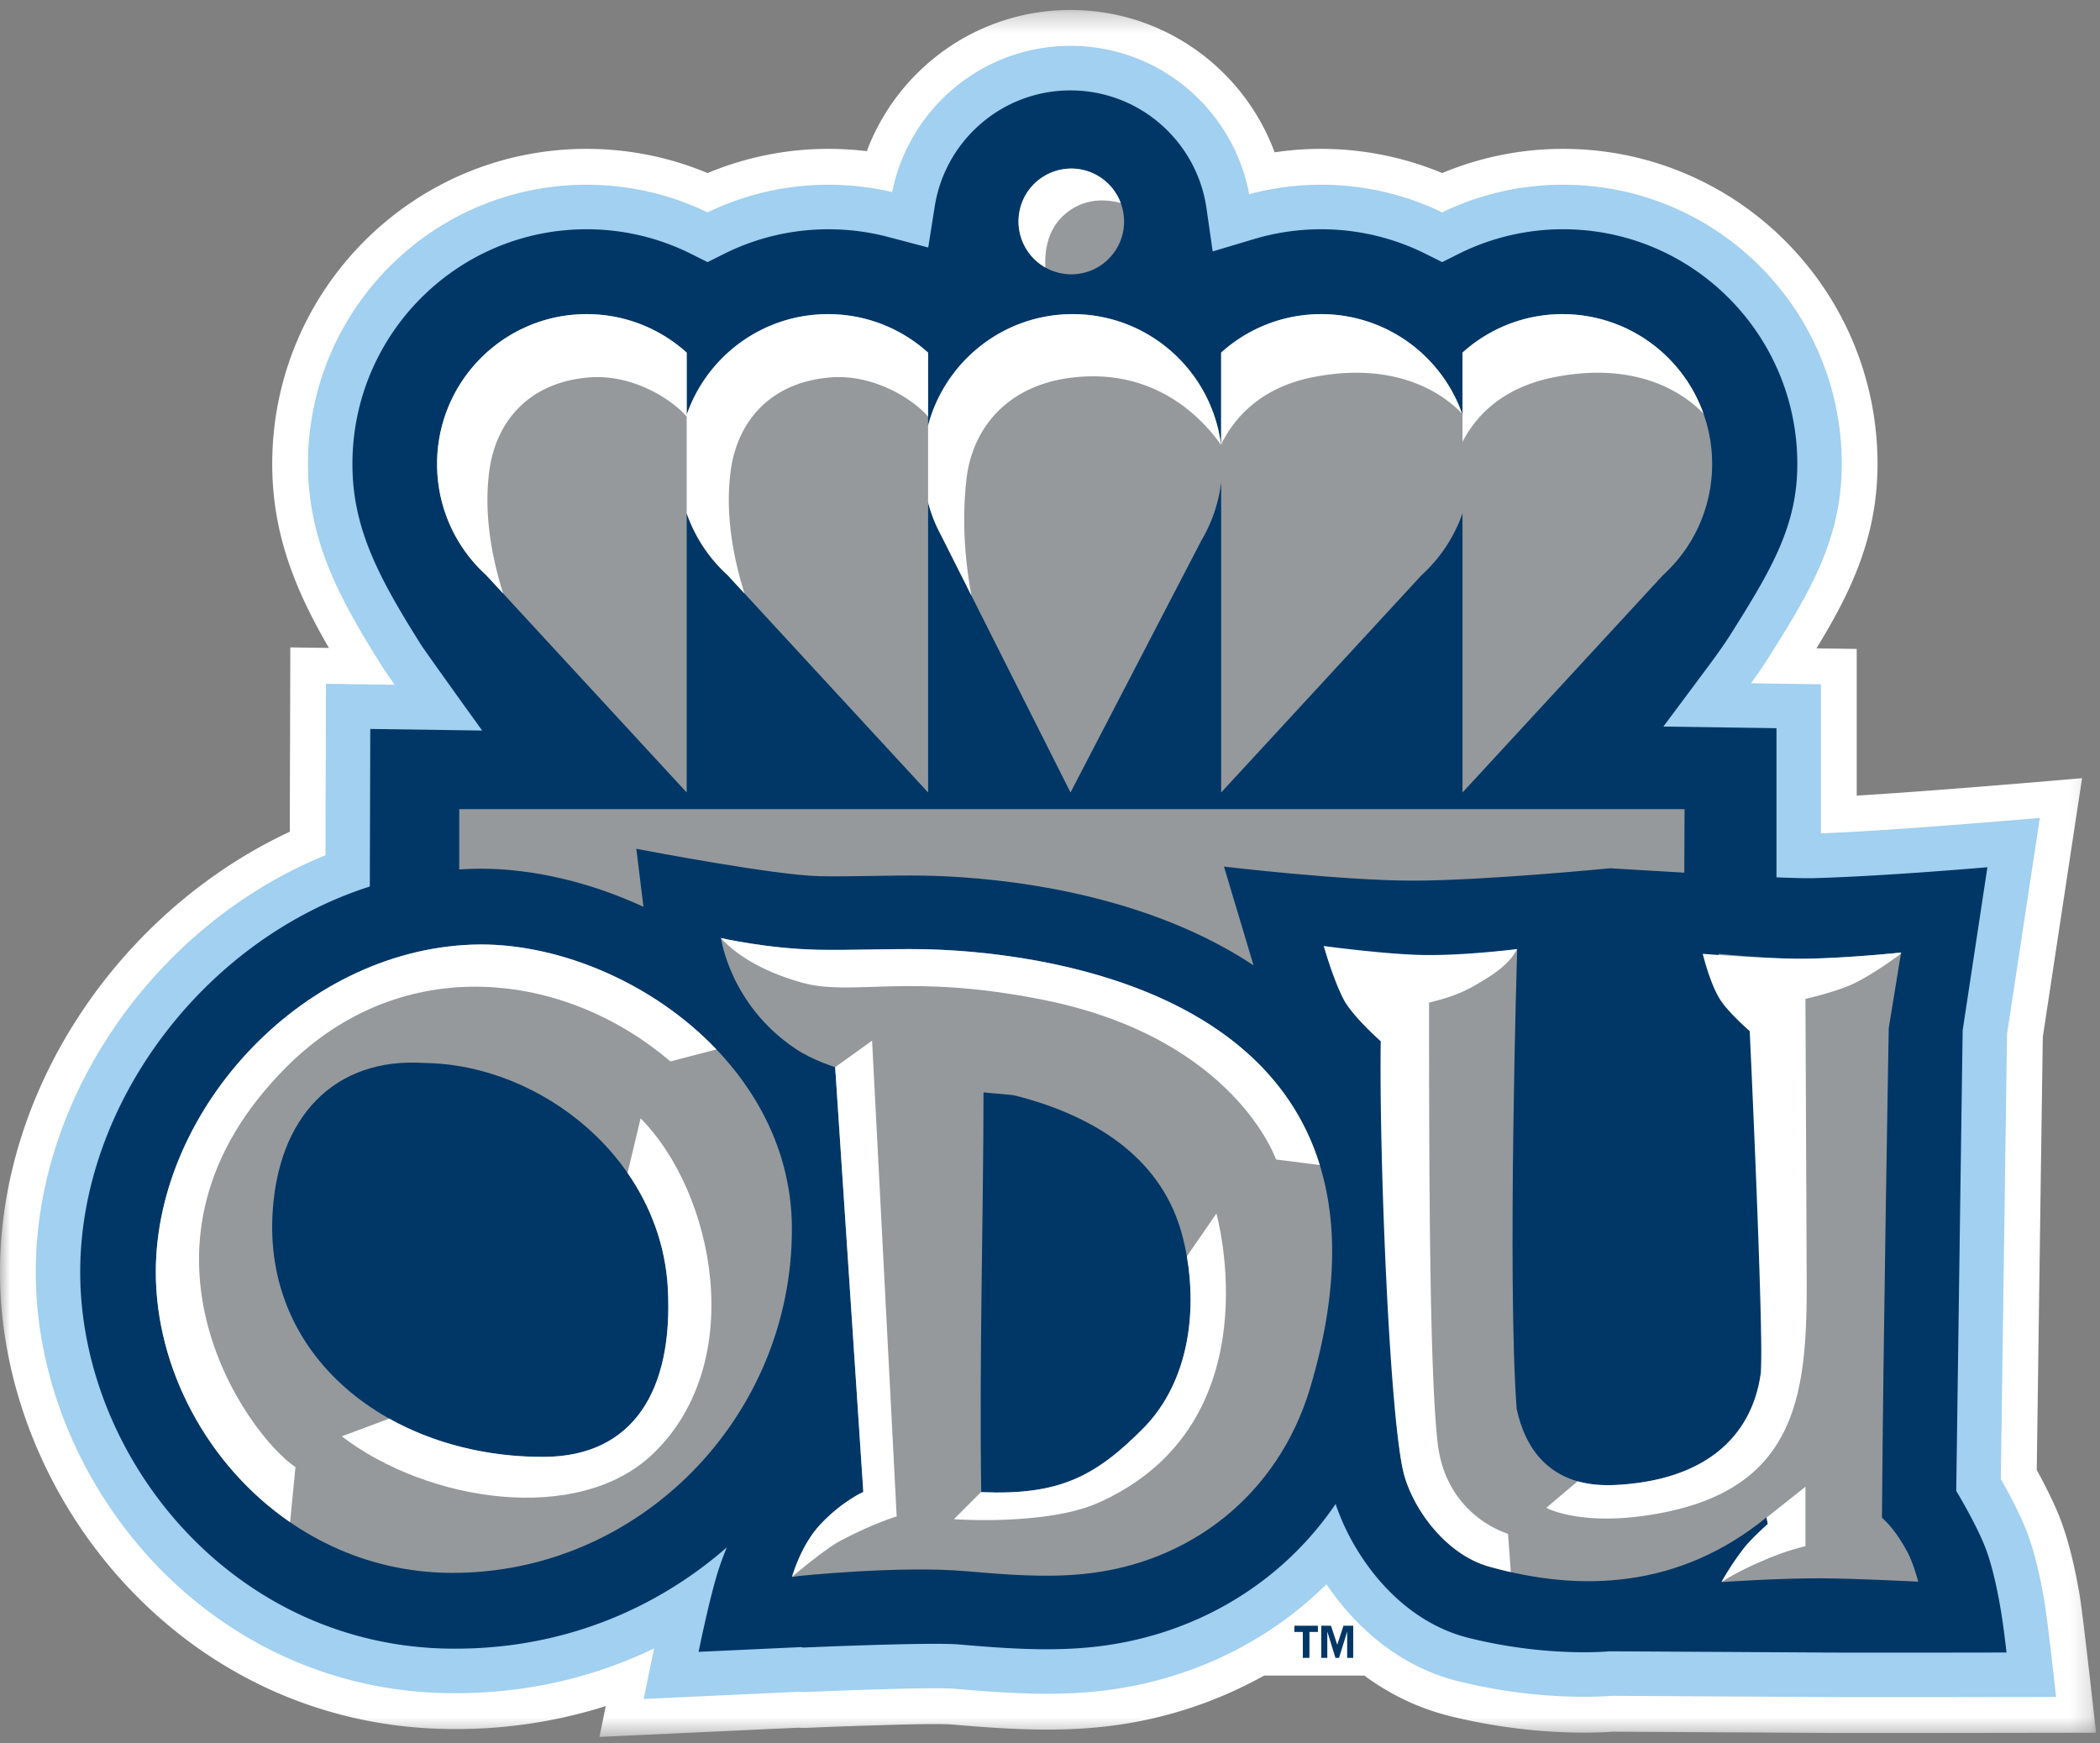 <?xml version="1.0" encoding="utf-8"?>
<svg xmlns="http://www.w3.org/2000/svg" height="88" viewBox="0 0 106 88" width="106">
  <rect x="0" y="0" width="106" height="88" fill="#808080" stroke="none"/>
  <defs>
    <path d="M0 .328h105.8v87.167H0z" id="a"/>
  </defs>
  <g fill="none" fill-rule="evenodd">
    <g transform="translate(0 .176)">
      <mask fill="#fff" id="b">
        <use href="#a"/>
      </mask>
      <path d="M91.69 32.55l2.03.03v7.404c4.33-.261 11.374-.881 11.374-.881l-1.98 13.058c-.044 2.735-.246 17.449-.306 21.862.411.748.889 1.694 1.184 2.463.5 1.299.803 2.821.974 3.813.176 1.023.835 6.986.835 6.986s-12.077.024-13.887.01c-1.779-.013-9.213-.054-10.515-.061-.966.069-4.225.2-8.23-.793a12.129 12.129 0 0 1-4.299-2.04h-5.064a21.354 21.354 0 0 1-8.394 2.61c-2.403.235-4.885.075-7.334-.138-.671-.058-2.434-.006-4.03.044-.887.026-1.725.057-2.344.082l-.748.03-.198.01a4.65 4.65 0 0 1-.484-.006l-10.015.463.317-1.555a25.023 25.023 0 0 1-7.943 1.157C9.2 86.923 0 75.355 0 64.031c0-9.367 6.125-18.252 14.627-22.225l.027-9.304 1.95.028c-1.633-2.81-2.863-5.676-2.863-9.284 0-8.786 7.105-15.908 15.87-15.908 2.157 0 4.222.435 6.105 1.222a15.805 15.805 0 0 1 6.106-1.222c.653 0 1.297.04 1.93.117C45.319 3.29 49.329.328 54.034.328c4.726 0 8.752 2.989 10.303 7.184a15.914 15.914 0 0 1 8.459 1.047A15.816 15.816 0 0 1 78.9 7.338c8.765 0 15.87 7.121 15.87 15.907 0 3.752-1.407 6.562-3.082 9.305" fill="#FFF" mask="url(#b)"/>
    </g>
    <path d="M91.914 42.064c3.726-.136 11.049-.78 11.049-.78l-1.654 10.902c-.04 2.48-.263 18.737-.315 22.475l.23.408c.375.682.812 1.542 1.083 2.244.431 1.124.712 2.5.879 3.471.172 1 .597 4.872.597 4.872s-10.048.02-11.856.005c-1.815-.014-9.52-.056-10.59-.061-.745.058-3.866.22-7.735-.74-3-.744-5.209-2.768-6.648-4.893-3.13 3.095-7.252 4.986-11.718 5.418-2.294.225-4.664.065-7.003-.139-.706-.061-2.561-.014-4.24.037-.893.028-1.738.059-2.362.084l-.748.03-.204.01a2.59 2.59 0 0 1-.374-.011l-7.814.36s.25-1.228.53-2.554c-2.72 1.313-6.182 2.316-10.365 2.263-12.333-.161-20.85-10.808-20.85-21.257 0-8.982 6.17-17.603 14.623-21.038l.025-8.655 3.47.05c-.296-.42-.515-.734-.577-.833-2.186-3.467-3.8-6.409-3.8-10.31 0-7.786 6.296-14.097 14.064-14.097 2.182 0 4.256.502 6.105 1.396a13.993 13.993 0 0 1 6.106-1.396c1.103 0 2.178.128 3.212.37.843-4.21 4.552-7.38 9-7.38 4.485 0 8.219 3.223 9.02 7.487a14.009 14.009 0 0 1 3.635-.478c2.183 0 4.257.501 6.106 1.396a13.995 13.995 0 0 1 6.106-1.396c7.767 0 14.064 6.312 14.064 14.098 0 3.846-1.665 6.55-3.737 9.835-.24.38-.547.82-.846 1.233l3.532.05v7.524z" fill="#A1D0F0"/>
    <path d="M87.332 32.056c-.322.51-.78 1.14-1.148 1.635l-2.224 2.983 5.71.082v7.529c.826.033 1.484.05 1.823.042 3.585-.094 8.824-.553 8.824-.553l-1.248 8.224c-.033 2.005-.3 21.4-.326 23.256.102.17.296.501.517.902.33.598.717 1.35.954 1.966.348.906.6 2.1.761 3.045.165.954.306 2.245.306 2.245s-7.533.015-9.336.001c-1.893-.014-10.184-.059-10.695-.062-.32.03-3.32.267-7.108-.673-3.538-.878-5.85-4.142-6.725-6.763-2.833 4.165-7.347 6.744-12.397 7.233-2.16.211-4.392.05-6.593-.141-.75-.065-2.72-.025-4.502.03-.901.027-1.755.058-2.384.084l-.752.03-.207.01a.369.369 0 0 1-.143-.022l-5.177.24s.578-2.864 1.039-4.243c.106-.32.24-.673.384-1.031-2.449 2.154-7.137 5.2-14 5.112-10.97-.143-18.636-9.649-18.636-19.01 0-8.485 6.246-16.78 14.618-19.46l.023-7.952 5.647.08s-2.846-3.95-3.093-4.343c-2.171-3.444-3.455-5.907-3.455-9.11 0-6.544 5.293-11.849 11.822-11.85 1.888 0 3.675.447 5.26 1.236l.845.422.844-.422a11.764 11.764 0 0 1 5.262-1.235c1.039 0 2.046.135 3.006.387l2.026.533.328-2.073c.523-3.32 3.393-5.857 6.851-5.857 3.492 0 6.383 2.585 6.866 5.95l.313 2.177 2.104-.628c1.069-.318 2.201-.49 3.373-.49 1.89 0 3.677.446 5.262 1.236l.844.422.845-.422a11.77 11.77 0 0 1 5.26-1.236c6.53 0 11.822 5.305 11.822 11.85 0 3.113-1.288 5.303-3.39 8.634" fill="#003767"/>
    <path d="M23.18 40.843h61.85l-.014 3.205c-2.032-.115-3.735-.222-3.735-.222s-6.363.625-9.959.625c-3.59 0-9.541-.71-9.541-.71l1.493 4.985c-.252-.167-.508-.329-.768-.486-5.856-3.518-13.085-3.998-15.896-4.042-1.635-.026-3.715.062-5.252.029-2.271-.05-8.89-1.318-8.903-1.32l-.336-.064s.216 1.767.36 2.929c-2.707-1.253-5.581-1.924-8.218-1.924-.362.002-.722.015-1.08.038v-3.043zM49.53 75.317c3.92.168 5.765-.771 8.235-3.279 2.694-2.796 2.678-7.154 1.82-10-1.115-3.703-4.455-5.746-8.317-6.732-.31-.07-1.143-.11-1.624-.168-.01 6.609-.218 13.387-.115 20.179M36.394 47.35s2.33.534 4.882.59c1.543.034 3.633-.054 5.275-.028 5.331.084 25.601 1.913 19.587 22.124-1.62 5.447-6.12 8.897-11.478 9.415-1.936.19-3.94.027-5.914-.144-3.317-.289-8.45.244-8.454.245l-.316.053s.442-1.613 1.44-2.668c1.105-1.168 2.161-1.63 2.161-1.63l-1.42-21.44s-1.123-.343-1.994-.924c-3.32-2.218-3.77-5.593-3.77-5.593" fill="#95999C"/>
    <path d="M49.53 75.317c3.92.168 5.765-.771 8.235-3.279 2.289-2.376 2.621-5.878 2.144-8.624l1.49-2.16s2.998 10.604-5.953 14.598c-2.622 1.17-7.295.831-7.295.831l1.378-1.38v.014zM42.455 77.752c-.626.33-1.7 1.188-2.474 1.834.053-.184.5-1.66 1.436-2.649 1.104-1.168 2.16-1.63 2.16-1.63l-1.421-21.44 1.863-1.339 1.242 24.015s-1.15.338-2.806 1.21M36.394 47.35s2.329.534 4.882.59c1.543.034 3.633-.054 5.276-.028 4.105.065 17.068 1.164 20.067 10.895l-2.21-.28s-2.085-6.114-11.716-8.052c-6.9-1.389-9.662-.152-12.243-.883-2.197-.622-3.407-1.529-4.055-2.232l-.001-.01z" fill="#FFF"/>
    <path d="M73.822 17.799a7.51 7.51 0 0 1 5.05-1.943c4.17 0 7.55 3.387 7.55 7.566a7.559 7.559 0 0 1-2.475 5.603L73.822 40.002V25.905a7.577 7.577 0 0 1-2.06 3.12L61.639 40.002V24.344a7.525 7.525 0 0 1-.994 2.93l-6.61 12.728-6.53-12.978a7.54 7.54 0 0 1-.658-1.663v14.641L36.722 29.026a7.575 7.575 0 0 1-2.06-3.12v14.096L24.538 29.026a7.557 7.557 0 0 1-2.476-5.604c0-4.179 3.38-7.566 7.55-7.566 1.94 0 3.712.735 5.05 1.943v3.14a7.552 7.552 0 0 1 7.133-5.083c1.942 0 3.713.735 5.05 1.943v3.685c.856-3.24 3.8-5.628 7.3-5.628 3.858 0 7.04 2.9 7.493 6.644V17.8a7.51 7.51 0 0 1 5.05-1.943c3.302 0 6.109 2.124 7.134 5.083v-3.14zM51.411 11.177a2.664 2.664 0 0 1 2.663-2.668 2.67 2.67 0 0 1 2.665 2.67 2.664 2.664 0 0 1-2.663 2.668 2.669 2.669 0 0 1-2.665-2.67" fill="#95999C"/>
    <path d="M51.411 11.177a2.664 2.664 0 0 1 2.663-2.668c1.143 0 2.12.723 2.497 1.737-.816-.215-1.896-.242-2.838.586-.849.747-1.013 1.803-.966 2.671a2.673 2.673 0 0 1-1.356-2.326M46.846 21.483c.854-3.24 3.798-5.627 7.299-5.627 3.844 0 7.017 2.88 7.488 6.605-.9-1.287-3.272-3.892-7.484-3.406-3.409.394-5.089 2.672-5.366 5.135-.23 2.046-.088 4.039.253 5.878l-1.532-3.044a7.549 7.549 0 0 1-.658-1.663v-3.878zM61.638 17.799a7.51 7.51 0 0 1 5.051-1.943 7.552 7.552 0 0 1 7.114 5.029c-.684-.735-3.045-2.763-7.608-1.83-2.327.476-3.783 1.8-4.557 3.38V17.8zM73.822 17.799a7.51 7.51 0 0 1 5.05-1.943 7.552 7.552 0 0 1 7.115 5.029c-.684-.735-3.045-2.763-7.609-1.83-2.313.473-3.773 1.721-4.556 3.248V17.8zM34.662 17.8v3.233c-.652-.784-2.666-2.186-4.985-1.978-3.05.274-4.668 2.281-4.984 4.754-.262 2.04.078 4.158.704 6.148l-.86-.931a7.556 7.556 0 0 1-2.475-5.604c0-4.179 3.38-7.566 7.55-7.566 1.941 0 3.712.735 5.05 1.943M46.846 17.8l-.001 3.233c-.65-.784-2.665-2.186-4.985-1.978-3.049.274-4.666 2.281-4.983 4.754-.262 2.04.078 4.158.704 6.148l-.86-.931a7.577 7.577 0 0 1-2.059-3.12v-4.967c1.025-2.959 3.831-5.083 7.133-5.083 1.942 0 3.713.735 5.05 1.943" fill="#FFF"/>
    <path d="M94.994 76.608c.267.247.722.684 1.287 1.736.306.57.544 1.492.544 1.492s-3.007-.155-4.852-.169c-2.025-.015-5.077.188-5.077.188s.42-.783 1.102-1.673c.403-.526 1.233-1.256 1.233-1.256s-.038-.221-.068-.332c-4.385 3.573-9.343 3.8-14.021 2.475-2.075-.588-3.733-2.75-4.255-4.584-.748-2.623-1.184-17.007-1.098-22.676 0 0-.614-.725-.928-1.278-.383-.677-.965-2.606-.965-2.606s2.03.303 3.956.343c1.526.031 4.728-.348 4.728-.348s-.508 16.689-.025 23.193c.409 1.912 1.62 3.996 4.939 3.845 4.353-.201 6.928-2.253 7.392-5.687.131-2.395-.127-16.572-.292-17.155-.08-.078-.82-.99-1.178-1.72-.403-.823-.675-2.253-.675-2.253s2.675.274 4.391.25c2.15-.032 4.809-.308 4.828-.312l-.623 3.808s-.28 15.602-.343 24.719" fill="#95999C"/>
    <path d="M76.261 79.354a21.24 21.24 0 0 1-1.119-.285c-2.075-.588-3.732-2.75-4.256-4.584-.747-2.623-1.278-16.258-1.192-21.926 0 0-1.41-1.245-1.862-2.093-.529-.994-1.016-2.716-1.016-2.716s3.141.426 5.067.455c2.056.032 4.697-.3 4.697-.3-.41.779-1.159 1.266-2.089 1.81-.848.498-1.58.694-2.358.895 0 8.875.028 18.77.438 22.252.433 3.683 3.548 4.557 3.548 4.557l.142 1.935zM79.633 74.77c.531.15 1.147.22 1.861.189 4.353-.203 6.928-2.254 7.392-5.687.131-2.396-.567-17.223-.567-17.223s-.934-.812-1.41-1.471c-.565-.779-.96-2.432-.96-2.432s3.467.272 5.183.247c2.15-.031 4.809-.31 4.828-.312l-.01.062c-.464.343-1.653 1.194-2.575 1.592-.84.362-2.243.687-2.243.687l.063 14.197c.024 5.735-.495 10.42-7.29 11.74-4.017.779-5.854-.251-5.854-.251l1.582-1.338zM89.231 76.926s-.035-.206-.065-.32l1.966-1.56v2.998c-.87.226-1.354.393-2.18.75-.837.36-1.444.67-2.056 1.06 0 0 .42-.781 1.102-1.672.403-.526 1.233-1.256 1.233-1.256" fill="#FFF"/>
    <path d="M33.71 65.024c-.356-6.472-6.35-11.292-12.286-11.369-4.527-.3-7.46 2.71-7.675 7.777-.314 7.38 6.246 12.143 13.72 12.105 4.473-.023 6.525-3.32 6.24-8.513m6.263-3.062c.047 9.562-7.717 17.507-17.254 17.43-8.634-.07-14.853-7.672-14.853-15.184 0-8.274 7.568-16.487 16.406-16.534 7.01 0 15.652 5.813 15.701 14.288" fill="#95999C"/>
    <path d="M33.71 65.024c-.12-2.163-.868-4.141-2.033-5.82l.658-2.754c3.702 3.728 5.462 12.297.622 16.936-3.775 3.617-11.39 2.423-15.704-.885l2.391-.896c2.255 1.262 4.973 1.947 7.825 1.932 4.473-.023 6.525-3.32 6.24-8.513" fill="#FFF"/>
    <path d="M14.643 76.836c-4.176-2.871-6.779-7.77-6.779-12.628 0-8.274 7.569-16.487 16.407-16.535 4.085 0 8.723 1.974 11.893 5.298l-2.328.606c-5.315-4.55-13.513-5.594-19.388.29-8.817 8.835-2.09 18.445.465 20.19l-.27 2.779z" fill="#FFF"/>
    <path d="M68.306 82.061h-.492l-.315.96-.315-.96h-.492v1.622h.305v-1.309h.007l.405 1.31h.18l.405-1.31H68v1.31h.305zM66.522 82.061h-1.187v.313h.426v1.31h.335v-1.31h.426z" fill="#003767"/>
  </g>
</svg>